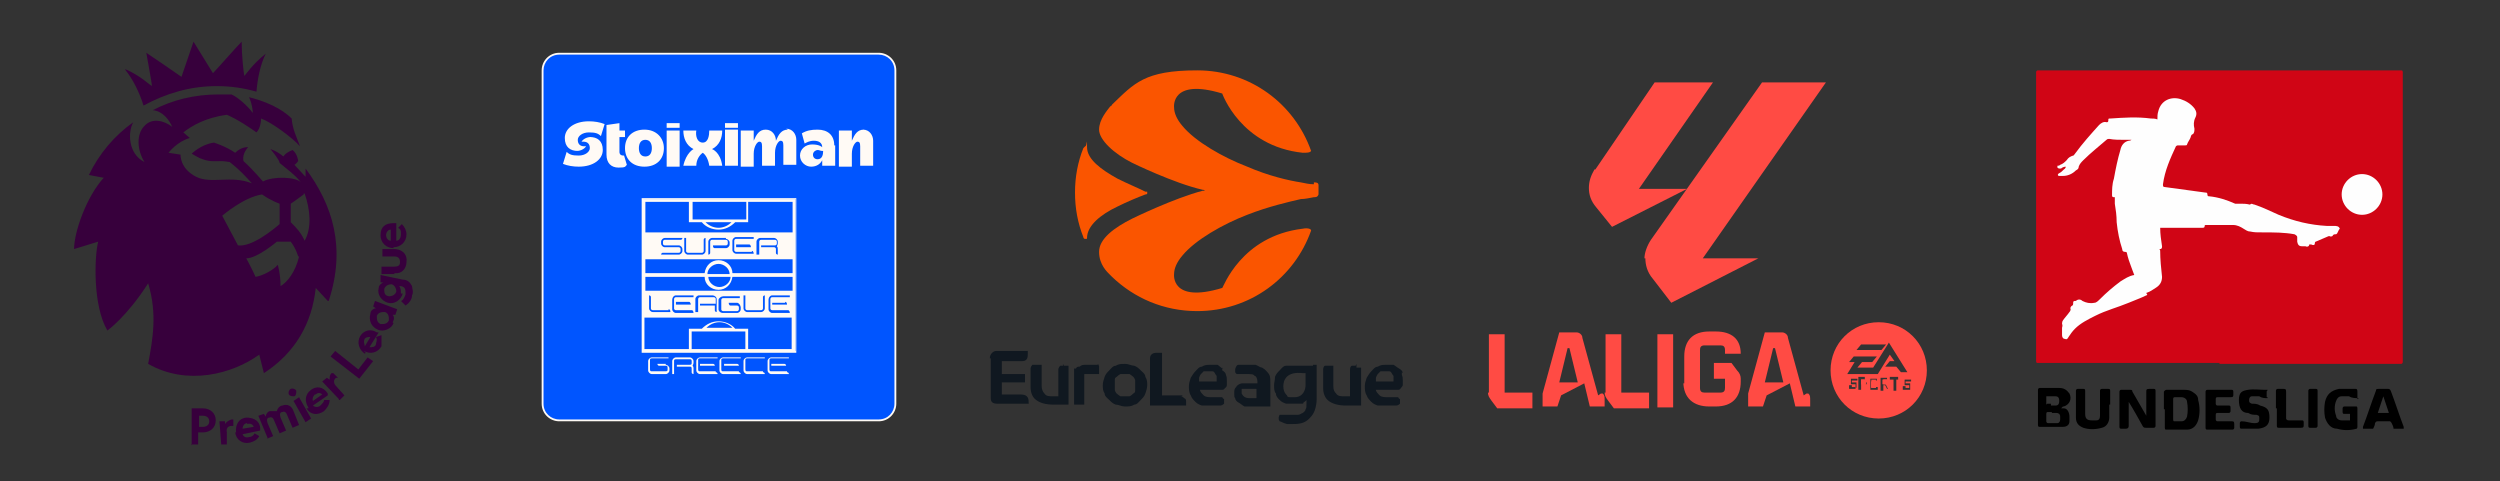 <?xml version="1.0" encoding="UTF-8"?>
<svg id="Layer_1" xmlns="http://www.w3.org/2000/svg" version="1.1" viewBox="0 0 270 52">
  <rect x="0" y="0" width="270" height="52" fill="#333333" stroke="none"/>
  <!-- Generator: Adobe Illustrator 30.1.0, SVG Export Plug-In . SVG Version: 2.1.1 Build 136)  -->
  <defs>
    <style>
      .st0 {
        fill: none;
      }

      .st1 {
        fill: #ff4b44;
      }

      .st2 {
        fill: #37003c;
      }

      .st3 {
        fill: #05f;
      }

      .st4 {
        fill: #101820;
      }

      .st5 {
        fill: #d00515;
      }

      .st6 {
        fill: #fefefe;
      }

      .st7 {
        fill: #fffaf5;
      }

      .st8 {
        fill: #fa5500;
      }
    </style>
  </defs>
  <g id="Layer_11">
    <g id="Layer_1-2">
      <g>
        <path class="st1" d="M172.3,18.3l6.4-9.4h6.3l-8,11.5h5.2l-8.1,4.1-1.7-2.1c-.6-.7-.8-1.4-.8-2.1s.2-1.3.6-2h.1Z"/>
        <path class="st1" d="M177.6,27.9c0-.6.3-1.4.7-2l12-17h6.9l-13.3,19h6l-9.4,4.8-2-2.6c-.6-.7-.8-1.5-.8-2.2h-.2.1Z"/>
        <g>
          <path class="st1" d="M160.8,42.3v-6.2h1.7v6.3h3v1.7h-3.8l-.6-.8c-.3-.4-.4-.6-.4-.9h.1Z"/>
          <path class="st1" d="M172.6,42.7l-1.7-6.2c0-.4-.4-.6-.6-.6h-1.9l-1.8,6.6v1.4h1.6l.4-1.2,2.5-1.3.6,2.5h1.6v-.6c0-.5,0-.6-.2-.8h-.2l-.3.2h0ZM168.4,41.3l.9-3.7h.2l.9,3.7h-2,0Z"/>
          <path class="st1" d="M173.4,42.3v-6.2h1.7v6.3h3v1.7h-3.8l-.6-.8c-.3-.4-.4-.6-.4-.9h.1Z"/>
          <rect class="st1" x="179" y="36.1" width="1.7" height="7.9"/>
          <path class="st1" d="M181.9,41.4v-2.9c0-1.7.9-2.7,2.7-2.7h.7c1.7,0,2.7.8,2.7,2.4h-1.7v-.4c0-.4-.2-.5-.5-.5h-1.7c-.4,0-.5.2-.5.5v4.1c0,.4.2.5.5.5h1.7c.4,0,.5-.2.5-.5v-1h-1.2v-1.7h1.9l.6.8c.3.3.4.6.4.9v.3c0,1.7-.9,2.7-2.7,2.7h-.7c-1.7,0-2.8-.9-2.8-2.7h0v.2s.1,0,.1,0Z"/>
          <path class="st1" d="M194.8,42.7l-1.7-6.2c0-.4-.4-.6-.6-.6h-1.9l-1.8,6.6v1.4h1.6l.4-1.2,2.5-1.3.6,2.5h1.6v-.6c0-.5,0-.6-.2-.8h-.2l-.3.2h0ZM190.6,41.3l.9-3.7h.2l.9,3.7h-2,0Z"/>
          <path class="st1" d="M203.9,41.2v.3h-.5v-.5h.4v.2c0-.2,0,0,0,0h.1Z"/>
          <path class="st1" d="M202.6,41.2v.7h-.5v-.7h.4c0-.2,0,0,0,0h.1Z"/>
          <path class="st1" d="M201.5,41.2v.3h-.5v-.5h.4v.2c0-.2,0,0,0,0h.1Z"/>
          <path class="st1" d="M201.5,41h-.5v.5h.5v-.5c0,.2,0,0,0,0ZM202.6,41h-.5v.8h.5v-.8c0,.2,0,0,0,0ZM202.6,41h-.5v.8h.5v-.8c0,.2,0,0,0,0ZM201.5,41h-.5v.5h.5v-.5c0,.2,0,0,0,0ZM201.5,41h-.5v.5h.5v-.5c0,.2,0,0,0,0ZM202.6,41h-.5v.8h.5v-.8c0,.2,0,0,0,0ZM203.8,41h-.5v.5h.5v-.5c0,.2,0,0,0,0ZM203.8,41h-.5v.5h.5v-.5c0,.2,0,0,0,0ZM202.6,41h-.5v.8h.5v-.8c0,.2,0,0,0,0ZM201.5,41h-.5v.5h.5v-.5c0,.2,0,0,0,0ZM201.5,41h-.5v.5h.5v-.5c0,.2,0,0,0,0ZM202.6,41h-.5v.8h.5v-.8c0,.2,0,0,0,0ZM203.8,41h-.5v.5h.5v-.5c0,.2,0,0,0,0ZM203.8,41h-.5v.5h.5v-.5c0,.2,0,0,0,0ZM202.6,41h-.5v.8h.5v-.8c0,.2,0,0,0,0ZM201.5,41h-.5v.5h.5v-.5c0,.2,0,0,0,0ZM202.9,34.8c-2.9,0-5.2,2.3-5.2,5.2s2.3,5.2,5.2,5.2,5.2-2.3,5.2-5.2-2.3-5.2-5.2-5.2ZM201,37.2h2.7l-.5.6h-2.7l.5-.6h0ZM200.4,41.8h0v.2h-.7v-.4h.3v.2h.4v-.3h-.5v-.6h.7v.2h-.6v.2h.5v.6h0ZM201.6,41.3h0v.2h-.6v.6h-.3v-1.4h.7v.6h.2ZM202.8,41.8v.3h-.8v-1.2h.7v.9h.1ZM202.9,40.4h-3.4l.8-1.3h-.6l.5-.6h2.5l-.5.6h-1.1l-.5.6h1.7l1.7-2.7,2,3.2h-.7l-.5-.6h-1.2l.5-.6h.5l-.5-.7-1.3,2.1h.1ZM203.9,42.2l-.3-.6h-.2v.6h-.3v-1.4h.7v.6h-.2l.3.6h-.2s.2.2.2.2ZM205.2,41h-.4v1.2h-.3v-1.2h-.4v-.3h.9v.3h.2ZM206.2,42.1h-.7v-.4h.3v.2h.4v-.3h-.5v-.6h.7v.2h-.6v.2h.5v.5h0v.4h0v-.2h0ZM206.5,40.8h-.2.2ZM206.6,41h0v-.2h0v.2-.2h0v.2h0ZM203.8,41h-.4v.5h.5v-.5h-.1ZM202.6,41h-.4v.8h.5v-.7h-.1ZM201.4,41h-.4v.5h.5v-.5h-.1ZM201.5,41h-.5v.5h.5v-.5c0,.2,0,0,0,0ZM202.6,41h-.5v.8h.5v-.8c0,.2,0,0,0,0ZM203.8,41h-.5v.5h.5v-.5c0,.2,0,0,0,0ZM203.8,41h-.5v.5h.5v-.5c0,.2,0,0,0,0ZM202.6,41h-.5v.8h.5v-.8c0,.2,0,0,0,0ZM201.5,41h-.5v.5h.5v-.5c0,.2,0,0,0,0ZM201.5,41h-.5v.5h.5v-.5c0,.2,0,0,0,0ZM202.6,41h-.5v.8h.5v-.8c0,.2,0,0,0,0ZM203.8,41h-.5v.5h.5v-.5c0,.2,0,0,0,0ZM203.8,41h-.5v.5h.5v-.5c0,.2,0,0,0,0ZM202.6,41h-.5v.8h.5v-.8c0,.2,0,0,0,0ZM201.5,41h-.5v.5h.5v-.5c0,.2,0,0,0,0ZM201.5,41h-.5v.5h.5v-.5c0,.2,0,0,0,0ZM201.5,41h-.5v.5h.5v-.5c0,.2,0,0,0,0Z"/>
          <path class="st1" d="M201.5,41.2v.3h-.5v-.5h.4v.2c0-.2,0,0,0,0h.1Z"/>
          <path class="st1" d="M202.6,41.2v.7h-.5v-.7h.4c0-.2,0,0,0,0h.1Z"/>
          <path class="st1" d="M203.9,41.2v.3h-.5v-.5h.4v.2c0-.2,0,0,0,0h.1Z"/>
        </g>
      </g>
    </g>
    <g>
      <g>
        <path class="st5" d="M239.7,39.2h-19.6c-.1,0-.2,0-.2-.2V7.8c0,0,0-.2.2-.2h39.2c.1,0,.2,0,.2.2v31.3c0,0,0,.2-.2.2h-19.6,0Z"/>
        <path class="st6" d="M232.6,24.1c.2,0,.4.2.6.3,0,0,.1.1.1.2,0,.7.1,1.3.2,2,0,.1,0,.3-.2.3s0,0,0,.2c0,.9.1,1.9.2,2.8,0,.5-.2.9-.7,1.2-.3.2-.6.4-.9.5,0,0-.2,0,0,.2,0,0,0,.1-.1.1-.6.3-1.2.5-1.9.8-1.2.5-2.4.8-3.6,1.4-.8.4-1.6.8-2.2,1.4-.3.3-.5.6-.7.9-.1.2-.2.3-.4.2-.2,0-.3-.2-.3-.4v-.8s.1-.3,0-.4c0,0,0-.3.1-.4h0c.2-.3.5-.6.7-.9,0,0,.2-.2.1-.4,0,0,0-.2.2-.3,0,0,.1,0,.1-.2s0-.3.2-.3h.1c.2-.2.5-.2.7,0,.4.2.8.3,1.3.2.2,0,.4-.2.6-.4.7-.7,1.4-1.3,2.2-1.9.5-.3.9-.6,1.5-.7-.1-.3-.2-.5-.3-.8-.2-.5-.4-1.1-.5-1.6,0,0,0-.1-.2-.1s-.3-.1-.3-.3c-.3-.9-.5-1.9-.6-2.9,0-.7-.1-1.4-.2-2v-.7h0c-.2,0-.3,0-.3-.2,0-.6,0-1.2.2-1.8.2-1.1.4-2.1.7-3.1.1-.5.4-.9.9-1,0,0,.2,0,.3-.1h-.8c-.5,0-1.1,0-1.6-.1-.1,0-.2,0-.3.1-.8.7-1.7,1.4-2.5,2.2-.2.2-.4.4-.5.7,0,.2-.1.3-.3.4-.4.4-.9.6-1.4.6h-.4c-.2,0-.2-.2,0-.3.2-.1.3-.2.5-.4,0,0,.2-.1.2-.3-.2,0-.4.1-.5.2h-.2s-.1,0-.2-.1v-.2c.1,0,.2,0,.3-.1.3-.1.5-.3.7-.5.2-.3.4-.4.7-.5.1,0,.1-.1.2-.2.8-1.1,1.7-2.1,2.6-3.1.2-.2.5-.4.8-.3.1,0,.2,0,.2-.2s0-.2.2-.2c1.5-.1,2.9-.2,4.4,0,.2,0,.5,0,.7.1,0-.3,0-.6.1-.9.3-1.2,1.4-1.6,2.4-1.3.6.2,1.1.5,1.5,1,.2.3.3.6.1,1s-.2.8-.1,1.2c0,.2,0,.5-.2.6-.1,0-.2.2-.2.3-.1.3-.3.5-.4.8,0,.1-.1.1-.2.1h-.8s-.1,0-.2.1c-.6,1.3-1.2,2.6-1.4,4.1,0,.2,0,.3.2.3,1.5.2,3,.4,4.4.6.1,0,.2,0,.2.2s.1.2.2.2c1,.1,1.9.4,2.8.8h.6c.3,0,.6,0,1,.1h0c.2-.2.3,0,.5,0,.9.3,1.7.7,2.6,1.1,1.7.7,3.4,1.1,5.2,1.2h.8c.2,0,.5,0,.6.3h0c-.2.2-.2.5-.4.6-.2,0-.3,0-.4.2,0,0-.2.1-.3,0h-.1c-.5.2-.9.4-1.4.6,0,0-.1,0-.1.2s-.2.2-.4.1h-.2c0,.2-.2.3-.4.2h-.2c-.4,0-.6,0-.7-.5v-.5c0-.1-.1-.2-.3-.3-1.1-.2-2.2-.2-3.2-.2s-1.1,0-1.6-.1c-.3,0-.5-.2-.7-.3-.3-.2-.7-.4-1.1-.4h-3s-.1,0-.1.1,0,.2-.2.2h-5.1l-.2-.5h0Z"/>
        <path class="st6" d="M257.3,21c0,1.2-1,2.2-2.2,2.2s-2.2-1-2.2-2.2,1-2.2,2.2-2.2,2.2,1,2.2,2.2Z"/>
      </g>
      <g>
        <path d="M231.8,45v-2.7c0-.2,0-.3.3-.3h.5c.1,0,.2,0,.2.2v3.8c0,0,0,.2-.2.2h-.8c-.2,0-.3,0-.4-.2-.5-.9-1-1.8-1.5-2.6h0v2.6c0,.2-.1.3-.3.3h-.5c-.1,0-.2,0-.2-.2v-3.8c0,0,0-.2.2-.2h.9c.2,0,.3,0,.3.2.5.9,1,1.7,1.5,2.6v.2h0Z"/>
        <path d="M222.6,44.1h.3c.4,0,.6.5.6.9v.5c0,.4-.3.6-.7.6h-2.5c-.1,0-.2,0-.2-.2v-3.8s0-.2.2-.2h2.1c.5,0,.8.2,1.1.6.3.6,0,1.2-.6,1.4h-.1l-.2.2h0ZM221.6,44.5h-.4c-.1,0-.2,0-.2.2v.8s0,.2.2.2h1c.2,0,.3-.2.3-.4v-.3c0-.3-.2-.4-.4-.4h-.5ZM221.5,43.8h.5c.3,0,.4-.2.4-.5s-.1-.5-.4-.5h-1v.8s0,.2.1,0h.4v.2Z"/>
        <path d="M233.7,44.2v-1.9c0,0,.1-.2.3-.2h1.8c.4,0,.7,0,1.1.3.3.2.5.4.5.8.2.7.2,1.5,0,2.2-.2.6-.6,1-1.2,1h-2.3s-.1,0-.1-.2v-2s-.1,0-.1,0ZM234.7,44.1v1.2s0,.2.1.2h.8c.3,0,.5-.2.6-.5.1-.5.1-1.1,0-1.6,0-.3-.3-.5-.6-.5h-.7c-.1,0-.2,0-.2.2v1.1h0Z"/>
        <path d="M254.7,43c-.3,0-.7,0-1-.2h-.8c-.3,0-.5.2-.6.5-.2.5-.2,1.1,0,1.6,0,.3.3.5.6.5h.9v-.7h-.6c-.1,0-.2,0-.2-.2v-.4s0-.2.2-.2h1.3s.1,0,.1.2v2s0,.2-.1.2c-.7.2-1.4.2-2.1,0-.7,0-1.1-.6-1.3-1.2-.1-.6-.1-1.1,0-1.7.2-.8.6-1.2,1.5-1.4h1.8c.1,0,.2,0,.2.3v.8h.1Z"/>
        <path d="M227.8,43.7v1.4c0,.5-.3,1-.8,1.1-.7.2-1.4.2-2,0-.5-.2-.8-.5-.8-1.1v-2.9c0,0,0-.2.2-.2h.6c.1,0,.2,0,.2.2v2.5c0,.5.2.7.7.7h.5c.3,0,.4-.2.4-.5v-2.7c0,0,0-.2.2-.2h.7c.1,0,.2,0,.2.2v1.5h0Z"/>
        <path d="M259.6,46.3h-1.1c0-.2-.1-.4-.2-.6,0,0-.1-.2-.2-.2h-1.3c-.1,0-.2,0-.3.2,0,.2-.1.4-.2.6h-1.1v-.2c.5-1.3.9-2.6,1.4-3.9,0-.2.1-.2.3-.2h1c.1,0,.2,0,.3.2.5,1.3.9,2.6,1.4,3.9v.2h0ZM258,44.6c-.2-.6-.4-1.2-.6-1.8h0c-.2.6-.4,1.2-.6,1.8h1.2Z"/>
        <path d="M238.2,44.2v-1.9c0,0,0-.2.2-.2h2.6c.1,0,.2,0,.2.2v.3c0,.2,0,.3-.3.3h-1.4c-.1,0-.2,0-.2.2v.5s0,.2.2.2h1.2c.1,0,.2,0,.2.2v.4s0,.2-.2.2h-1.2c-.1,0-.2,0-.2.2v.5s0,.2.2.2h1.5c.2,0,.3,0,.3.3v.4s0,.2-.2.2h-2.7c-.1,0-.2,0-.2-.2v-1.9h0Z"/>
        <path d="M244.9,43c-.3,0-.6,0-.9-.2h-.8c-.2,0-.3.2-.3.4s0,.3.3.4c.3,0,.6,0,.9.2.8.2,1,.5,1,1.3s-.4,1.1-1.2,1.2h-1.8c-.1,0-.2,0-.2-.2v-.4c0,0,0-.2.2-.2.5,0,.9.2,1.4.2s.5-.2.5-.5,0-.3-.3-.4c-.3,0-.6,0-.9-.2-.7,0-1-.5-1-1.4s.4-1,1-1.1,1.2,0,1.8,0,.2,0,.2.2v.6h.1Z"/>
        <path d="M245.8,44.1v-1.9s0-.2.2-.2h.6c.2,0,.3,0,.3.3v2.9c0,0,0,.2.3.2h1.4c.1,0,.2,0,.2.2v.3c0,.2,0,.3-.3.3h-2.4c-.1,0-.2,0-.2-.2v-1.9s-.1,0-.1,0Z"/>
        <path d="M249.3,44.1v-1.9c0,0,0-.2.2-.2h.6c.1,0,.2,0,.2.2v3.8c0,0,0,.2-.2.2h-.6c-.1,0-.2,0-.2-.2,0,0,0-1.9,0-1.9Z"/>
      </g>
    </g>
    <path class="st2" d="M23.9,48.1l-.2-2.6h.6v.3c.1-.2.4-.4.7-.5h.2v.7h-.2c-.4,0-.6.3-.5.7v1.3c.1,0-.6,0-.6,0h0ZM25.5,46.7c-.1-.7.2-1.5,1.1-1.6.6,0,1.4.2,1.5,1.1v.3l-1.9.4c.1.3.4.4.7.3.3,0,.5-.2.6-.4l.5.3c-.2.4-.6.6-1,.7-.8.2-1.5-.3-1.6-1.1h0ZM26.7,45.7c-.3,0-.5.3-.5.6l1.2-.2c-.1-.3-.4-.4-.7-.3h0ZM28.9,47.3l-1-2.4.6-.2.2.3s0-.4.4-.6h.8c.1-.4.4-.6.6-.6.5-.2,1,0,1.2.6l.6,1.5-.7.3-.6-1.4c-.1-.3-.3-.4-.5-.3-.3,0-.3.3-.2.6l.6,1.4-.7.3-.6-1.4c-.1-.3-.3-.4-.5-.3-.3,0-.3.3-.2.6l.6,1.4-.7.3h.1ZM31.8,42.8c-.2,0-.5,0-.6-.2s0-.5.2-.6.5,0,.6.2c0,.2,0,.5-.2.6ZM33,45.6l-1.3-2.3.6-.4,1.3,2.3-.6.4ZM33.3,44c-.4-.6-.4-1.4.3-1.9.5-.4,1.3-.4,1.8.4v.2l-1.6,1.1c.2.2.6.2.8,0s.4-.4.4-.6h.6c0,.5-.3.9-.6,1.2-.7.5-1.5.4-1.9-.3h.2ZM34,42.6c-.2.2-.3.5-.2.7l1-.7c-.2-.2-.5-.2-.7,0h0ZM36.6,43.1l-1.8-1.9.5-.4.3.2c0-.3,0-.5.2-.7h.2l.5.5h-.2c-.3.2-.3.6,0,.9l.9,1-.5.5h-.1ZM35.7,38.5l.5-.6,2.5,2,1-1.3.6.4-1.5,1.9s-3.1-2.4-3.1-2.4ZM39.4,38.2c-.6-.4-.9-1.2-.5-1.9.3-.5,1-.9,1.8-.4h.2l-1,1.6c.3,0,.6,0,.7-.3,0-.2.2-.5,0-.8l.6-.2v1.2c-.4.7-1.2.9-1.9.5l.2.2h0ZM39.4,36.6c-.2.3,0,.6,0,.8l.6-1c-.3,0-.5,0-.7.3h.1ZM42.5,34.9c-.2.6-1.1,1-1.7.7-.7-.3-1-1-.8-1.7,0-.4.4-.6.6-.6l-.3-.2.2-.6,2.4.9-.2.6h-.3c.2.2.2.5,0,.8h0ZM40.7,34.1c0,.4,0,.7.4.9.4,0,.7,0,.9-.4,0-.4,0-.7-.4-.9-.4,0-.7,0-.9.4ZM43.5,31.7c-.2.7-.9,1.2-1.6,1-.7-.2-1.2-.9-1-1.6,0-.3.3-.5.5-.6h-.3v-.8l2.4.5c.5,0,.8.3,1,.7,0,.3.2.6,0,1,0,.5-.4.9-.7,1.1l-.5-.5c.2,0,.4-.4.5-.7,0-.5,0-.8-.5-.9h-.2c.2.2.2.5.2.8h.2ZM41.5,31.2c0,.4,0,.7.5.8.4,0,.7-.2.8-.5,0-.4-.2-.7-.5-.8-.4,0-.7.2-.8.5ZM42.6,29.6h-1.4v-.8h1.3c.5,0,.7-.1.7-.5s-.2-.6-.6-.6h-1.3v-.8h1.4c1,.1,1.3.8,1.2,1.4,0,.6-.4,1.3-1.3,1.2h0ZM42.5,26.8c-.7,0-1.4-.5-1.4-1.4s.5-1.3,1.4-1.3.2,0,.3,0v1.9c.3,0,.5-.3.5-.7s0-.5-.3-.7l.4-.4c.3.3.5.7.5,1.1,0,.8-.6,1.4-1.4,1.4h0ZM41.7,25.4c0,.3.2.6.5.6v-1.2c-.3,0-.5.3-.5.6ZM20.7,48.1v-4h1.2c.8,0,1.4.5,1.4,1.3s-.6,1.3-1.4,1.3h-.5v1.3h-.8,0ZM21.5,46.1h.4c.4,0,.7-.2.7-.6s-.3-.6-.7-.6h-.4s0,1.2,0,1.2ZM13.6,7.5c1.6.7,2.6,1.7,2.8,1.8,0-.4-.4-2.4-.6-3.6.9.6,3.1,2.1,3.8,2.6.3-.9,1.3-3.8,1.3-3.8,0,0,1.8,2.9,2.1,3.4.4-.4,2.5-2.8,3.1-3.4,0,1.4.2,3.4.3,3.7.1-.1.9-1.3,2.3-2.4-.6,1.2-.9,2.8-1,4.1-1.4-.4-2.8-.6-4.3-.6-2.9,0-5.5.8-7.9,2.1-.4-1.3-1.1-2.8-2-3.9,0,0,.1,0,.1,0ZM13.6,7.5c1.6.7,2.6,1.7,2.8,1.8,0-.4-.4-2.4-.6-3.6.9.6,3.1,2.1,3.8,2.6.3-.9,1.3-3.8,1.3-3.8,0,0,1.8,2.9,2.1,3.4.4-.4,2.5-2.8,3.1-3.4,0,1.4.2,3.4.3,3.7.1-.1.9-1.3,2.3-2.4-.6,1.2-.9,2.8-1,4.1-1.4-.4-2.8-.6-4.3-.6-2.9,0-5.5.8-7.9,2.1-.4-1.3-1.1-2.8-2-3.9,0,0,.1,0,.1,0ZM35.4,32.5l-1.3-1.4c-.4,3.8-2.2,7-5.6,9.2l-.5-2c-2.9,2.1-7.8,3.4-12,1,.5-2.7,1-5.4,0-8.7-2.3,3.6-4.4,5.1-4.4,5.1-1.6-2.7-1.4-8-1-9.6l-2.6.8c0-1.8,1.3-5.6,3.2-7.7l-1.6-.3h0c1.1-2.3,2.8-4.3,4.8-5.7h0c-.6,1-.6,3.4,1.2,4.3-.8-1.3-.9-3,0-3.9.8-.9,2.1-.6,3,.1-.3-.7-1-1.7-2.1-1.8h0c2.1-1.1,4.5-1.7,7.1-1.7s.9,0,1.4,0h0c.7.3,1.8,1.3,2.3,2,0,0,0-.8-.4-1.7,2.8.7,4.1,1.8,4.6,2.3.1,1.2.5,1.9.9,3-.9-1-3.1-2.6-4.2-3,0,0,0,1-.5,1.5-2.1-1.5-3.2-1.9-3.2-1.9-2.3.3-3.8,1.2-4.7,1.9l.7.6c-1.4.4-2.3,1.6-2.3,1.6l1.3.2s-.1,1.5,1.7,2.4c1.6.8,3.8-.2,6,.7-1.4-1.6-2.4-2.3-2.4-2.3,0,0-.6-.1-.9-.1-.5,0-1.2.1-2-.2-.4-.1-.8-.4-1.2-.6,0,0,1-1,2.4-1.2,0,0,1.3.4,2.3,1.1.7-.7,1.4-.6,1.4-.6,0,0-.7.7-.5,1.5,1,.9,2.1,2.2,2.1,2.2,1.1-.6,3.6-.5,4.1.1-.6-.8-1.6-1.5-2.3-2.1,0-.3-.9-1.4-1-1.5,0,0,.7.2,1.4.8.2-.3.5-.5,1-.7.5.4.6,1.1.6,1.2-.2.3-.4.4-.4.4l1.2,1.3v-.9c2.9,3.9,4.4,8.5,2.5,14.3h0ZM30.2,24v-2s-.9-.3-1.9-1c-2,.3-4.3,2.3-4.3,2.3,0,0,.8,1.5,1.7,3.2,1.5.2,3.8-1.7,4.5-2.3v-.2ZM32.2,27.7s-.2-.8-.8-1.6h-1.5s-2.1,1.8-3.3,1.8c0,0,.7,1.3,1,2,.7-.1,1.9-.7,2.4-1.3,0,0,.3,1,.3,2.3.7-.4,1.6-1.5,2-3.2,0,0,0,0-.1,0ZM32.8,21c-.8.6-1.4,1-1.4,1v2c.6.6,1.1,1.1,1.5,2,.8-1.4.6-3.4,0-5.1h-.1Z"/>
  </g>
  <g>
    <g>
      <path class="st4" d="M151.5,40.3c0-.2-.2-.4-.4-.5s-.4-.3-.6-.4c-.2,0-.5,0-.8,0s-.6,0-.9.2c-.3,0-.5.3-.7.5s-.3.4-.5.7c-.1.3-.2.6-.2.9s0,.7.2,1c.1.3.3.5.5.7s.4.3.7.4c.3,0,.6,0,.9,0s.7,0,1.1,0c.2,0,.4-.2.4-.2h0v-.5s-.1,0-.2-.2h0s-.2,0-.3,0c-.2,0-.5,0-.8,0s-.7,0-.9-.2-.4-.4-.4-.6h2.3c.2,0,.3,0,.4-.2,0,0,.2-.2.2-.3v-.5c0-.2,0-.4-.1-.6v-.3ZM150.5,41.2s-.2,0-.4,0h-1.5v-.4c0,0,.1-.3.2-.4,0,0,.2-.2.3-.3.1,0,.3,0,.5,0h.4c.1,0,.2,0,.3.2,0,0,.1.2.2.3v.7h0Z"/>
      <path class="st4" d="M132.1,39.8c-.2,0-.4-.3-.6-.4-.2,0-.5,0-.8,0s-.6,0-.9.2c-.3,0-.5.3-.7.5s-.3.4-.5.7c-.1.3-.2.6-.2.9s0,.7.2,1c.1.3.3.5.5.7s.4.3.7.4c.3,0,.6,0,.9,0s.7,0,1.1,0c.2,0,.4-.2.4-.2h0v-.5s-.1,0-.2-.2h0s-.2,0-.3,0c-.2,0-.5,0-.8,0s-.7,0-.9-.2-.4-.4-.4-.6h2.3c.2,0,.3,0,.4-.2.1,0,.2-.2.2-.3v-.5c0-.2,0-.4-.1-.6,0-.2-.2-.4-.4-.5v-.3ZM131.4,41.2s-.2,0-.4,0h-1.5v-.4c0,0,.1-.3.2-.4,0,0,.2-.2.3-.3.1,0,.3,0,.5,0h.4c.1,0,.2,0,.3.2,0,0,.1.2.2.3v.7h0Z"/>
      <path class="st4" d="M136.3,39.7c-.2,0-.4-.2-.7-.3h-1.4c-.2,0-.3,0-.4,0-.1,0-.2,0-.3.2,0,0-.1.2-.1.3v.3s.1.2.2.2h.1s.1,0,.2,0c0,0,.2,0,.3,0h.5c.4,0,.7,0,.8.2.2,0,.3.4.3.6v.2h-1.6c-.3,0-.6.2-.7.4-.2.2-.2.4-.2.6h0v.2h0c0,.2,0,.3.1.4,0,.2.2.4.4.5s.4.3.6.4c.2,0,.6,0,.9,0h1.9v-2.5c0-.4,0-.7-.1-.9s-.3-.4-.5-.6l-.3-.2ZM135.8,43h-.9c-.5,0-.7-.3-.8-.5v-.5h0s0,0,.2,0h1.4v1.2h0Z"/>
      <path class="st4" d="M127.7,42.7h-2.2v-4.6q0,0-.2,0h-.4c-.4,0-.7.2-.7.6v5.1h3.9v-.4c0-.2,0-.3-.2-.4-.2-.2-.4-.2-.4-.2h.2Z"/>
      <path class="st4" d="M114.9,39.5c-.2,0-.3,0-.4,0,0,0-.2.2-.2.4v2.9h-.6c-.4,0-.7,0-.9-.3-.2-.2-.3-.5-.3-.8v-2.3h-.6c-.2,0-.3,0-.4,0,0,0-.2.2-.2.4v2c0,.6.2,1.1.6,1.4.4.3,1,.5,1.9.5s.4,0,.6,0h1v-4.2h-.6v-.2Z"/>
      <path class="st4" d="M118.7,39.4h-1.5c-.2,0-.4,0-.6.2-.2,0-.3,0-.4.2,0,0,0,0-.2,0v3.9h1.1v-3.3h0s0,0,.3,0h1.3s0,0,0-.2v-.7s0,0-.2-.2h0Z"/>
      <path class="st4" d="M123.2,40c-.2-.2-.4-.4-.7-.5-.3,0-.6-.2-1-.2s-.7,0-1,.2c-.3,0-.5.3-.7.5s-.4.4-.5.7-.2.6-.2.9,0,.6.2.9c0,.3.3.5.5.7s.4.4.7.5c.3,0,.6.2,1,.2s.7,0,1-.2c.3,0,.5-.3.7-.5s.4-.4.5-.7.2-.6.2-.9,0-.6-.2-.9c0-.3-.3-.5-.5-.7ZM122.6,42.1c0,.2,0,.3-.2.4,0,0-.2.2-.4.3,0,0-.3,0-.5,0s-.4,0-.5,0c0,0-.3-.2-.4-.3s-.2-.3-.2-.4v-1c0-.2,0-.3.2-.4,0,0,.2-.2.4-.3,0,0,.3,0,.5,0s.4,0,.5,0c0,0,.3.2.4.3s.2.3.2.4v1Z"/>
      <path class="st4" d="M146.4,39.5c-.2,0-.3,0-.4,0-.1,0-.2.2-.2.4v2.9h-.6c-.4,0-.7,0-.9-.3-.2-.2-.3-.4-.3-.8v-2.2h-.5c-.2,0-.3,0-.4,0-.1,0-.2.2-.2.4v2c0,.6.2,1.1.6,1.4.4.3,1,.5,1.9.5s.4,0,.6,0h1v-4.1h-.5v-.4Z"/>
      <path class="st4" d="M107,38.7v4.3c0,.4.2.6.7.6h3.4c0-.5,0-1-.9-1h-2v-1.3h2.5v-.5c0,0,0-.3,0-.4,0,0-.2,0-.4,0h-2.1v-1.4h2.2c.4,0,.6-.2.6-.7v-.4h-3.4c-.3,0-.7.3-.7.8h.2Z"/>
      <path class="st4" d="M141.8,39.5c-.6,0-1.2,0-1.5,0h-.8c-.2,0-.4,0-.6,0-.3,0-.5.3-.7.5s-.4.4-.5.7h0c0,.4-.1.6-.1.9s0,.7.2.9c0,.3.2.5.4.7s.4.3.7.4c.3,0,.5,0,.8,0h.5c.1,0,.3,0,.4,0,.1,0,.2,0,.2-.2,0,0,.1,0,.1,0l.2-.2v.4c0,.3,0,.5-.1.6,0,.2-.2.3-.3.4-.1,0-.3.2-.5.2h-1.8s-.1,0-.2,0c0,0-.1.2-.1.3h0v.2s0,0,.1.2c.1,0,.4.2.8.3h.4c.8,0,1.5,0,2.1-.7h0c.2-.2.4-.5.5-.8s.2-.7.2-1.2v-.2h0v-3.5h-.4ZM141,41.6c0,.4-.2,1.3-1.2,1.3s-.6,0-.9-.3c-.2-.2-.3-.5-.3-.9,0-.7.4-1.6,2.1-1.4h.3v1.2h0Z"/>
    </g>
    <g>
      <path class="st8" d="M141.9,19.9c-.5,0-.9-.1-1.4-.2-1.3-.2-3.5-.7-5.8-1.7-2.6-1-5.6-2.7-7-4.4-.6-.7-.9-1.4-.9-2,0,0-.4-3.2,5.2-1.5,0,0,2,5.7,8.7,6.4.4,0,.8,0,.9-.2-1.8-5.1-6.6-8.7-12.3-8.7s-6.8,1.4-9.2,3.7c0,0,0,.1-.2.2-.3.4-1.2,1.4-1.2,2.5s1.6,2.6,3.6,3.6h0s4.5,2.2,7.6,2.9h0q.2,0,.2.1h-.2c-3.1.8-7.6,3-7.6,3h0c-2,1-3.6,2.2-3.6,3.6s.9,2.2,1.2,2.5l.2.2c2.4,2.3,5.6,3.7,9.2,3.7,5.7,0,10.5-3.6,12.3-8.7,0-.2-.4-.3-.9-.2-6.7.8-8.6,6.4-8.7,6.4-5.6,1.7-5.2-1.5-5.2-1.5,0-.6.3-1.3.9-2,1.4-1.7,4.4-3.4,7-4.4,2.3-.9,4.5-1.4,5.8-1.7.4,0,.9-.1,1.4-.2.2,0,.4,0,.5-.3v-1c0-.3-.3-.3-.5-.3v.2Z"/>
      <path class="st8" d="M123.9,20.7h-.2c-.8-.4-2-.9-3-1.4-1.8-1-3.3-2.1-3.3-3.4s0-.1-.2-.1l-.2.2c-.6,1.5-.9,3.1-.9,4.8h0c0,1.7.3,3.3.9,4.8,0,0,0,.2.2.2s.2,0,.2-.1c0-1.3,1.4-2.5,3.3-3.4,1-.5,2.2-1,3-1.3h0s.2,0,.2-.1h0v-.2Z"/>
    </g>
  </g>
  <g>
    <g>
      <path class="st3" d="M94.9,45.4h-34.5c-1,0-1.8-.8-1.8-1.8V7.6c0-1,.8-1.8,1.8-1.8h34.5c1,0,1.8.8,1.8,1.8v36c0,1-.8,1.8-1.8,1.8"/>
      <path class="st7" d="M94.9,45.5h-34.5c-1,0-1.9-.8-1.9-1.9V7.6c0-1,.8-1.9,1.9-1.9h34.5c1,0,1.9.8,1.9,1.9v36c0,1-.8,1.9-1.9,1.9h0ZM60.4,5.9c-1,0-1.7.8-1.7,1.7v36c0,1,.8,1.7,1.7,1.7h34.5c1,0,1.7-.8,1.7-1.7V7.6c0-1-.8-1.7-1.7-1.7h-34.5Z"/>
    </g>
    <g>
      <rect class="st7" x="69.4" y="21.5" width="16.5" height="16.5"/>
      <path class="st7" d="M86,38.1h-16.7v-16.7h16.7v16.7ZM69.5,37.9h16.4v-16.4h-16.4v16.4Z"/>
      <path class="st3" d="M74.8,21.8h5.8v1.9h-5.8v-1.9h0ZM79,24c-.4.4-.9.6-1.4.6s-1-.2-1.4-.6h2.8ZM69.7,21.8h4.7v2.2h1.4c.4.5,1.1.8,1.8.8s1.3-.3,1.8-.8h1.4v-2.2h4.8v3.3h-15.9v-3.3h0ZM69.7,28h15.9v1.5h-6.5c0-.8-.7-1.4-1.5-1.4s-1.4.6-1.5,1.4h-6.4v-1.5h0ZM76.4,29.6c0-.6.6-1.1,1.2-1.1s1.2.5,1.2,1.1h-2.5ZM78.9,29.9c0,.6-.6,1.1-1.2,1.1s-1.2-.5-1.2-1.1h2.5,0ZM76.1,29.9c0,.8.7,1.4,1.5,1.4s1.4-.6,1.5-1.4h6.5v1.5h-15.9v-1.5h6.4ZM80.5,37.7h-5.8v-1.9h5.8v1.9ZM76.3,35.4c.4-.4.9-.6,1.4-.6s1,.2,1.4.6h-2.8ZM80.8,37.7v-2.2h-1.4c-.4-.5-1.1-.8-1.8-.8s-1.3.3-1.8.8h-1.4v2.2h-4.8v-3.4h15.9v3.4h-4.8Z"/>
      <path class="st3" d="M74.7,33.5h-1.7c0,0-.2,0-.2-.2v-1c0,0,0-.2.2-.2h1.7c0,0,.1,0,.2,0,0,0,0-.1,0-.2h0s-1.9,0-1.9,0c-.2,0-.4.2-.4.5v1c0,.2.2.4.4.4h1.9s0-.3-.2-.3"/>
      <path class="st3" d="M73,32.7h0s0,.1,0,.2c0,0,0,0,.2,0h1.4s0-.3-.2-.3h-1.4,0Z"/>
      <path class="st3" d="M72.2,33.5h-1.7c0,0-.2,0-.2-.2v-1.2c0-.2-.2-.2-.2-.2h0v1.4c0,.2.2.4.4.4h1.9c0-.1,0-.3-.2-.3"/>
      <path class="st3" d="M77,31.9h-1.5c-.2,0-.4.2-.4.4v1.4h.3v-1.4c0,0,0-.2.2-.2h1.5c0,0,.2,0,.2.2v.5h-1.7s0,.1,0,.2c0,0,.1,0,.2,0h1.4v.5c0,.2.2.2.2.2h0v-1.4c0-.2-.2-.4-.5-.4"/>
      <path class="st3" d="M84.8,32.7h-1.4s0,.1,0,.2c0,0,0,0,.2,0h1.4s0-.3-.2-.3"/>
      <path class="st3" d="M85.1,33.5h-1.7c0,0-.2,0-.2-.2v-1c0,0,0-.2.2-.2h1.7c0,0,.1,0,.2,0,0,0,0-.1,0-.2h0s-1.9,0-1.9,0c-.2,0-.4.2-.4.5v1c0,.2.2.4.4.4h1.9s0-.3-.2-.3"/>
      <path class="st3" d="M79.6,32.7h-.9s0,.3.2.3h.7c0,0,.2,0,.2.2v.2c0,0,0,.2-.2.2h-1.5c0,0-.2,0-.2-.2v-1c0,0,0-.2.2-.2h1.6c0,0,.1,0,.2,0,0,0,0-.2,0-.2h0s-1.8,0-1.8,0c-.2,0-.5.2-.5.4v1c0,.2.2.4.5.4h1.5c.2,0,.4-.2.4-.4v-.2c0-.2-.2-.5-.4-.5"/>
      <path class="st3" d="M82.4,32.1v1.2c0,0,0,.2-.2.2h-1.5c0,0-.2,0-.2-.2v-1.2c0,0,0-.1,0-.2,0,0-.1,0-.2,0h0v1.4c0,.2.2.4.4.4h1.5c.2,0,.4-.2.4-.4v-1.4h0s-.2,0-.2.2"/>
      <path class="st3" d="M76,25.9v1.2c0,0,0,.2-.2.2h-1.5c0,0-.2,0-.2-.2v-1.2c0,0,0-.1,0-.2,0,0-.2,0-.2,0h0v1.4c0,.2.2.4.4.4h1.5c.2,0,.4-.2.4-.4v-1.4h0s-.2,0-.2.2"/>
      <path class="st3" d="M84,26.1c0-.2-.2-.4-.4-.4h-1.5c-.2,0-.4.2-.4.4v1.4h.3v-1.4c0,0,0-.2.2-.2h1.5c0,0,.2,0,.2.2v.2c0,0,0,.2-.2.2h-1.5s0,.1,0,.2c0,0,0,0,.2,0h1.2c0,0,.2,0,.2.2v.4c0,.2.2.2.2.2h0v-.6c0-.1,0-.2-.1-.3,0,0,.1-.2.1-.3v-.2h0Z"/>
      <path class="st3" d="M78.4,25.7h-1.5c-.2,0-.4.2-.4.4v1.4h0s.2,0,.2-.2v-1.2c0,0,0-.2.2-.2h1.5c0,0,.2,0,.2.2v.2c0,0,0,.2-.2.2h-1.4c0,.1,0,.3.2.3h1.2c.2,0,.4-.2.4-.4v-.2c0-.2-.2-.4-.4-.4"/>
      <path class="st3" d="M71.4,26.1v.2c0,.2.2.4.4.4h1.5c0,0,.2,0,.2.2v.2c0,0,0,.2-.2.2h-1.7c-.2,0-.2.2-.2.2h0s1.9,0,1.9,0c.2,0,.4-.2.4-.4v-.2c0-.2-.2-.4-.4-.4h-1.5c0,0-.2,0-.2-.2v-.2c0,0,0-.2.2-.2h1.7c.2,0,.2-.2.2-.2h0s-1.9,0-1.9,0c-.2,0-.4.2-.4.4"/>
      <path class="st3" d="M79.5,26.5h0s0,.1,0,.2c0,0,.1,0,.2,0h1.4s0-.3-.2-.3h-1.4Z"/>
      <path class="st3" d="M81.2,27.2h-1.7c0,0-.2,0-.2-.2v-1c0,0,0-.2.2-.2h1.7c0,0,.1,0,.2,0,0,0,0-.1,0-.2h0s-1.9,0-1.9,0c-.2,0-.4.2-.4.4v1c0,.2.2.4.4.4h1.9s0-.3-.2-.3"/>
      <path class="st7" d="M83.3,39.3h0s0,.1,0,.2c0,0,0,0,.2,0h1.4s0-.2-.2-.2h-1.4ZM85,40.1h-1.7c-.1,0-.2,0-.2-.2v-1c0-.1,0-.2.2-.2h1.7c0,0,.1,0,.2,0,0,0,0-.1,0-.1h0s-1.9,0-1.9,0c-.2,0-.4.2-.4.4v1c0,.2.2.4.4.4h1.9s0-.2-.2-.2"/>
      <path class="st7" d="M82.4,40.1h-1.7c-.1,0-.2,0-.2-.2v-1c0-.1,0-.2.2-.2h1.7c0,0,.1,0,.2,0,0,0,0-.1,0-.1h0s-1.9,0-1.9,0c-.2,0-.4.2-.4.4v1c0,.2.2.4.4.4h1.9s0-.2-.2-.2"/>
      <path class="st7" d="M78.2,39.3h0s0,.1,0,.2c0,0,0,0,.2,0h1.4s0-.2-.2-.2h-1.4ZM79.8,40.1h-1.7c-.1,0-.2,0-.2-.2v-1c0-.1,0-.2.2-.2h1.7c0,0,.1,0,.2,0,0,0,0-.1,0-.1h0s-1.9,0-1.9,0c-.2,0-.4.2-.4.4v1c0,.2.2.4.4.4h1.9s0-.2-.2-.2"/>
      <path class="st7" d="M75.6,39.3h0s0,.1,0,.2c0,0,0,0,.2,0h1.4s0-.2-.2-.2h-1.4ZM77.3,40.1h-1.7c-.1,0-.2,0-.2-.2v-1c0-.1,0-.2.2-.2h1.7c0,0,.1,0,.2,0,0,0,0-.1,0-.1h0s-1.9,0-1.9,0c-.2,0-.4.2-.4.4v1c0,.2.2.4.4.4h1.9s0-.2-.2-.2"/>
      <path class="st7" d="M74.9,39c0-.2-.2-.4-.4-.4h-1.5c-.2,0-.4.2-.4.4v1.4h.2v-1.4c0-.1,0-.2.2-.2h1.5c.1,0,.2,0,.2.2v.2c0,.1,0,.2-.2.2h-1.4s0,.1,0,.2c0,0,0,0,.2,0h1.2c.1,0,.2,0,.2.2v.4c0,.2.2.2.2.2h0v-.6c0-.1,0-.2-.1-.3,0,0,.1-.2.1-.3v-.2h0Z"/>
      <path class="st7" d="M71.9,39.3h-.9s0,.2.2.2h.7c.1,0,.2,0,.2.2v.2c0,.1,0,.2-.2.2h-1.5c-.1,0-.2,0-.2-.2v-1c0-.1,0-.2.2-.2h1.6c0,0,.1,0,.2,0,0,0,0-.1,0-.1h0s-1.8,0-1.8,0c-.2,0-.4.2-.4.4v1c0,.2.2.4.4.4h1.5c.2,0,.4-.2.4-.4v-.2c0-.2-.2-.4-.4-.4"/>
    </g>
    <rect class="st0" x="58.6" y="5.8" width="38.1" height="39.6"/>
    <path class="st7" d="M79.7,17.9h-1.4v-3.9h1.4v3.9ZM73.4,14.1h-1.4v3.9h1.4v-3.9ZM73.4,13.3h-1.4v.5h1.4v-.5ZM79.7,13.3h-1.4v.5h1.4v-.5ZM71.7,16c0,1.2-.8,2-2.1,2s-2.1-.8-2.1-2,.8-2,2.1-2c1.3,0,2.1.9,2.1,2ZM70.4,16c0-.5-.2-.9-.7-.9s-.7.4-.7.9.2.9.7.9.7-.4.7-.9ZM85.1,14c-.7,0-1,.5-1.3,1.2h0c0-.6-.4-1.2-1.1-1.2s-1,.5-1.3,1.2v-1.1h-1.4v3.9h1.4v-1.4c0-.8.4-1.3.6-1.3s.3.1.3.5v2.1h1.4v-1.4c0-.8.4-1.3.6-1.3s.3.1.3.5v2.1h1.4v-2.7c0-.6-.4-1.2-1.1-1.2h0ZM67.5,16.8c0,0-.1,0-.2,0-.2,0-.4-.1-.4-.4v-1.6h.6v-.7h-.6v-.8l-1.4.2v3.2c0,.9.5,1.4,1.3,1.4s.7-.1.9-.3l-.3-1h0ZM90.2,15.7v2.2h-1.4v-.6c-.2.4-.6.7-1.2.7s-1.2-.5-1.2-1.2.6-1.2,1.3-1.2,1,.2,1.1.3c0-.5-.4-.7-.9-.7s-.8.2-1,.3l-.3-1.1c.5-.3,1-.4,1.7-.4,1.1,0,1.8.6,1.8,1.7h0ZM88.8,16.3c-.2,0-.3-.1-.5-.1s-.5.2-.5.5.2.5.5.5c.5,0,.6-.5.6-.9h0ZM63.8,14.8c-.4,0-.8.2-1,.5h.2c.5,0,.7.3.7.7s-.5.8-1.2.8-1-.1-1.3-.4l-.4,1.3c.5.2,1.1.3,1.7.3,1.6,0,2.6-.8,2.6-1.8s-.6-1.4-1.4-1.4ZM75.9,15.4c-.6,0-.8-.7-.7-1.3h-1.4c0,.8.3,1.6,1.1,2,0,0-.8.4-1.1,1.8h1.4c0-.7.4-1.2.7-1.4.3.2.6.7.7,1.4h1.4c-.2-1.5-1.1-1.8-1.1-1.8.8-.4,1.1-1.2,1.1-2h-1.4c0,.5-.1,1.3-.7,1.3ZM93.3,14c-.7,0-1,.5-1.3,1.2v-1.1h-1.4v3.9h1.4v-1.4c0-.8.4-1.3.6-1.3s.3.1.3.5v2.1h1.4v-2.7c0-.6-.4-1.2-1.1-1.2h0ZM62.3,16.3c.4,0,.8-.2,1-.5h-.2c-.5,0-.7-.3-.7-.7s.5-.8,1.2-.8,1,.1,1.3.4l.4-1.3c-.5-.2-1.1-.3-1.7-.3-1.6,0-2.6.8-2.6,1.8s.6,1.4,1.4,1.4h0Z"/>
  </g>
</svg>